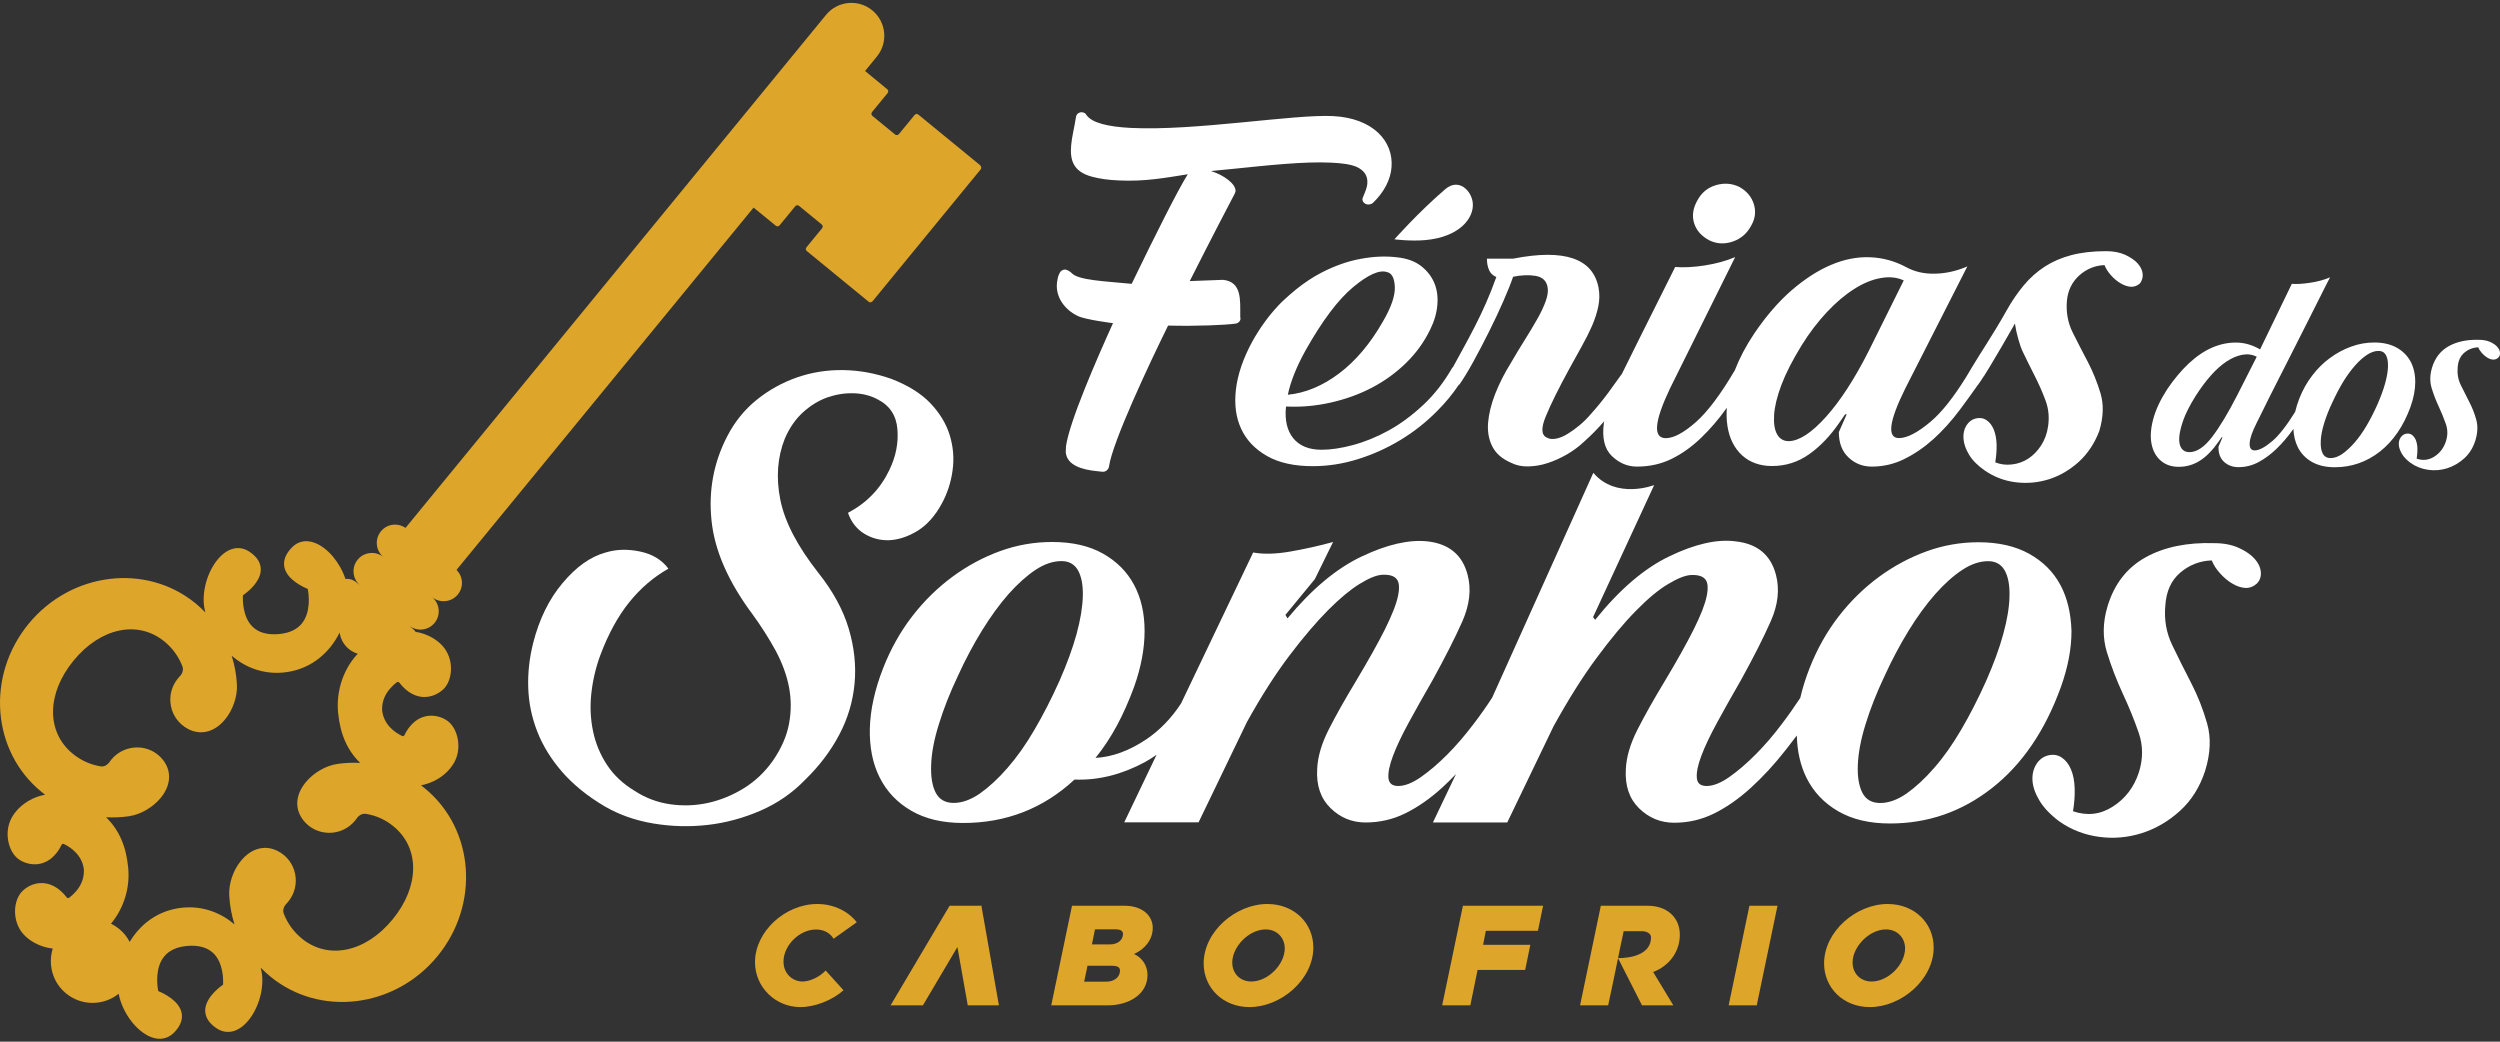 <?xml version="1.0" encoding="utf-8"?>
<!-- Generator: Adobe Illustrator 26.5.0, SVG Export Plug-In . SVG Version: 6.00 Build 0)  -->
<svg version="1.1" id="Layer_1" xmlns="http://www.w3.org/2000/svg" xmlns:xlink="http://www.w3.org/1999/xlink" x="0px" y="0px"
	 viewBox="0 0 300 125" style="enable-background:new 0 0 300 125;" xml:space="preserve">
<rect x="0" y="0" width="300" height="125" fill="#333333" stroke="none"/>
<style type="text/css">
	.st0{fill:#DDA62A;}
	.st1{fill:#FFFFFF;}
</style>
<g>
	<g>
		<path class="st0" d="M117.62,19.83l-7.42-6.08c-0.14-0.11-0.34-0.09-0.45,0.05l-1.88,2.29c-0.11,0.14-0.32,0.16-0.46,0.05
			l-2.72-2.23c-0.14-0.11-0.16-0.32-0.05-0.46l1.88-2.29c0.11-0.14,0.09-0.34-0.05-0.45l-2.66-2.19l1.41-1.73
			c1.38-1.68,1.14-4.17-0.55-5.55c-1.68-1.38-4.17-1.14-5.55,0.55L48.66,63.35c-0.94-0.65-2.22-0.49-2.95,0.41
			c-0.77,0.94-0.63,2.33,0.31,3.09c-0.94-0.77-2.33-0.63-3.1,0.31c-0.77,0.94-0.63,2.33,0.31,3.1l-0.48-0.39
			c-0.4-0.33-0.86-0.45-1.3-0.4c-0.63-1.92-2.09-3.72-3.66-4.32c-1.06-0.41-2.04-0.21-2.78,0.56c-0.09,0.09-0.17,0.18-0.24,0.27
			c-0.61,0.74-0.81,1.49-0.61,2.22c0.38,1.37,2.14,2.21,2.77,2.47c0.13,0.66,0.41,2.79-0.72,4.16c-0.58,0.71-1.48,1.13-2.67,1.25
			c-1.43,0.14-2.53-0.16-3.27-0.91c-1.15-1.17-1.15-3.12-1.12-3.73c0.29-0.2,0.88-0.65,1.36-1.24c0.61-0.75,0.87-1.48,0.76-2.17
			c-0.1-0.69-0.55-1.3-1.33-1.82c-1.23-0.83-2.67-0.47-3.83,0.94c-1.26,1.53-1.91,3.92-1.59,5.79c0.03,0.19,0.08,0.37,0.12,0.55
			c-0.37-0.37-0.75-0.74-1.16-1.08c-5.95-4.87-14.94-3.78-20.05,2.45C-1.68,81.09-1,90.12,4.95,95c0.15,0.12,0.3,0.24,0.46,0.36
			c-1.45,0.28-2.68,1.03-3.49,2.01c-0.19,0.23-0.36,0.48-0.51,0.74c-0.98,1.77-0.4,4.08,0.78,4.96c1,0.75,3.04,1.19,4.54-0.65
			c0.25-0.3,0.47-0.65,0.66-1.05c0.01-0.01,0.02-0.03,0.03-0.04c0.06-0.07,0.16-0.09,0.24-0.05c0.8,0.38,2.18,1.29,2.4,3.02
			c0.06,0.93-0.23,1.8-0.87,2.58c-0.26,0.31-0.56,0.6-0.9,0.85c-0.09,0.07-0.21,0.05-0.28-0.04c-1.06-1.37-2.16-1.69-2.9-1.72
			c-1.12-0.05-2.04,0.53-2.53,1.08c-0.02,0.03-0.05,0.05-0.07,0.08c-0.93,1.14-1.04,3.45,0.28,4.95c0.66,0.75,1.9,1.56,3.54,1.75
			c-0.59,1.9-0.03,4.05,1.6,5.38c1.86,1.53,4.5,1.49,6.31,0.04c0.42,2.21,2.08,4.5,3.89,5.2c1.05,0.41,2.04,0.2,2.78-0.56
			c0.09-0.09,0.17-0.19,0.24-0.27c0.61-0.74,0.81-1.49,0.61-2.22c-0.38-1.37-2.14-2.21-2.77-2.47c-0.13-0.66-0.41-2.79,0.72-4.16
			c0.58-0.71,1.48-1.13,2.67-1.25c1.43-0.14,2.53,0.17,3.27,0.91c1.15,1.17,1.15,3.12,1.12,3.73c-0.29,0.2-0.88,0.65-1.36,1.24
			c-0.61,0.75-0.87,1.48-0.76,2.17c0.1,0.68,0.55,1.3,1.33,1.82c1.24,0.83,2.67,0.47,3.83-0.94c1.26-1.53,1.91-3.91,1.59-5.79
			c-0.03-0.18-0.07-0.36-0.12-0.54c0.37,0.37,0.75,0.73,1.17,1.07c5.94,4.88,14.94,3.78,20.05-2.45c5.11-6.23,4.43-15.26-1.52-20.14
			c-0.15-0.13-0.3-0.24-0.46-0.36c1.44-0.28,2.68-1.03,3.48-2.01c0.19-0.23,0.36-0.48,0.51-0.74c0.98-1.78,0.4-4.08-0.78-4.96
			c-1-0.75-3.04-1.19-4.54,0.65c-0.25,0.3-0.47,0.65-0.66,1.05c-0.01,0.01-0.02,0.03-0.03,0.04c-0.05,0.07-0.16,0.09-0.24,0.05
			c-0.8-0.38-2.18-1.29-2.4-3.02c-0.06-0.93,0.23-1.8,0.87-2.58c0.26-0.31,0.56-0.6,0.9-0.85c0.09-0.06,0.21-0.05,0.28,0.04
			c1.06,1.37,2.16,1.7,2.9,1.73c1.12,0.04,2.04-0.53,2.54-1.08c0.02-0.02,0.04-0.05,0.06-0.08c0.93-1.13,1.05-3.45-0.28-4.94
			c-0.62-0.71-1.75-1.48-3.26-1.72c-0.09-0.14-0.2-0.26-0.34-0.38l-0.48-0.39c0.94,0.77,2.33,0.64,3.1-0.3
			c0.77-0.94,0.63-2.33-0.31-3.1c0.94,0.77,2.33,0.63,3.1-0.31c0.72-0.89,0.64-2.16-0.16-2.95l35.65-43.48l2.67,2.18
			c0.14,0.11,0.34,0.09,0.45-0.05l1.88-2.29c0.11-0.14,0.32-0.16,0.45-0.05l2.72,2.23c0.14,0.11,0.16,0.32,0.05,0.46l-1.88,2.29
			c-0.11,0.14-0.09,0.34,0.05,0.45l7.42,6.08c0.14,0.11,0.34,0.09,0.46-0.05l13-15.86C117.78,20.15,117.75,19.95,117.62,19.83z
			 M47.22,99.16c3.18,2.61,3.14,7.2-0.1,11.16c-3.24,3.96-7.74,4.9-10.92,2.29c-0.95-0.79-1.68-1.78-2.14-2.95
			c-0.14-0.36-0.06-0.77,0.21-1.1c0.02-0.03,0.05-0.06,0.08-0.09c0.08-0.08,0.16-0.17,0.23-0.26c0.77-0.94,1.08-2.17,0.83-3.36
			c-0.24-1.17-0.98-2.15-2.05-2.71c-1.53-0.8-3.19-0.37-4.44,1.15c-0.95,1.15-1.49,2.76-1.41,4.18c0.06,1.19,0.28,2.35,0.63,3.46
			c-1.64-1.4-3.78-2.24-6.22-2.01c-2.23,0.22-4.16,1.26-5.6,3.02c-0.28,0.34-0.53,0.71-0.76,1.09c-0.3-0.58-0.72-1.12-1.26-1.56
			c-0.31-0.25-0.64-0.46-0.98-0.63c0.02-0.02,0.04-0.04,0.05-0.06c1.51-1.85,2.25-4.28,2.01-6.67c-0.25-2.57-1.08-4.49-2.65-6.04
			c0.9,0.05,1.81,0.01,2.73-0.12c1.4-0.2,2.87-1.05,3.82-2.2c1.25-1.52,1.34-3.23,0.26-4.58c-0.75-0.94-1.87-1.48-3.06-1.48
			c-1.22,0-2.36,0.53-3.13,1.47c-0.08,0.09-0.15,0.19-0.21,0.28c-0.02,0.04-0.05,0.07-0.07,0.1c-0.28,0.33-0.66,0.49-1.04,0.42
			c-1.24-0.22-2.35-0.73-3.31-1.52c-3.18-2.61-3.14-7.2,0.1-11.16s7.74-4.9,10.92-2.29c0.96,0.79,1.68,1.78,2.14,2.95
			c0.14,0.36,0.06,0.77-0.21,1.11c-0.03,0.03-0.05,0.06-0.09,0.09c-0.08,0.09-0.16,0.18-0.23,0.27c-0.77,0.94-1.08,2.16-0.83,3.36
			c0.24,1.17,0.99,2.15,2.05,2.71c1.54,0.8,3.19,0.37,4.44-1.15c0.95-1.16,1.49-2.76,1.42-4.18c-0.06-1.2-0.28-2.35-0.63-3.46
			c1.64,1.4,3.77,2.25,6.22,2.01c2.23-0.22,4.16-1.26,5.6-3.02c0.44-0.54,0.82-1.14,1.13-1.77l0.05,0.23
			c0.23,1.12,1.07,1.99,2.13,2.31c-0.12,0.13-0.23,0.26-0.35,0.39c-1.51,1.84-2.24,4.28-2.01,6.67c0.25,2.57,1.08,4.5,2.65,6.04
			c-0.9-0.05-1.81-0.01-2.72,0.12c-1.41,0.21-2.87,1.05-3.82,2.21c-0.67,0.82-1.01,1.69-1.01,2.53c0,0.72,0.25,1.42,0.75,2.05
			c0.75,0.94,1.87,1.47,3.06,1.48c1.22,0.01,2.36-0.53,3.13-1.47c0.08-0.09,0.15-0.19,0.21-0.28c0.02-0.04,0.05-0.07,0.08-0.1
			c0.27-0.33,0.66-0.49,1.04-0.42C45.15,97.86,46.26,98.37,47.22,99.16z"/>
		<g>
			<path class="st0" d="M97.93,111.54c0.99,0,1.72,0.47,2.1,1.11l2.78-1.98c-0.96-1.25-2.68-2.19-4.73-2.19
				c-3.88,0-7.48,3.32-7.48,6.98c0,3.04,2.49,5.39,5.44,5.39c1.76,0,3.86-0.83,5.18-2.02l-2.14-2.37c-0.73,0.78-1.9,1.32-2.78,1.32
				c-1.15,0-2.28-0.89-2.28-2.4C94.03,113.44,95.93,111.54,97.93,111.54z"/>
			<polygon class="st0" points="117.81,108.69 113.95,108.69 106.87,120.64 110.75,120.64 114.89,113.64 116.13,120.64 
				119.87,120.64 117.78,108.76 			"/>
			<path class="st0" d="M136.08,114.48c1.34-0.59,2.25-1.76,2.25-3.13c0-1.54-1.34-2.66-3.36-2.66h-6.33l-2.49,11.95h6.8
				c2.5,0,4.75-1.32,4.75-3.64C137.7,115.87,137.07,114.93,136.08,114.48z M132.76,117.8h-2.66l0.4-1.91h2.87
				c0.73,0,1.03,0.17,1.03,0.59C134.39,117.26,133.71,117.8,132.76,117.8z M133.19,113.33h-2.16l0.37-1.81h2.38
				c0.68,0,0.96,0.16,0.98,0.54C134.76,112.81,134.12,113.33,133.19,113.33z"/>
			<path class="st0" d="M152.08,108.48c-3.78,0-7.64,3.29-7.64,7.13c0,2.92,2.3,5.24,5.5,5.24c3.79,0,7.66-3.31,7.66-7.15
				C157.6,110.77,155.3,108.48,152.08,108.48z M150.15,117.78c-1.34,0-2.28-0.97-2.28-2.28c0-1.88,1.98-3.97,4.02-3.97
				c1.32,0,2.28,0.98,2.28,2.28C154.17,115.7,152.19,117.78,150.15,117.78z"/>
			<polygon class="st0" points="173.06,120.64 176.44,120.64 177.31,116.39 183.02,116.39 183.64,113.38 177.97,113.38 178.3,111.7 
				184.55,111.7 185.17,108.69 175.55,108.69 			"/>
			<polygon class="st0" points="207.44,120.64 210.81,120.64 213.3,108.69 209.93,108.69 			"/>
			<path class="st0" d="M226.52,108.48c-3.78,0-7.63,3.29-7.63,7.13c0,2.92,2.29,5.24,5.49,5.24c3.79,0,7.66-3.31,7.66-7.15
				C232.04,110.77,229.74,108.48,226.52,108.48z M224.59,117.78c-1.34,0-2.28-0.97-2.28-2.28c0-1.88,1.98-3.97,4.02-3.97
				c1.32,0,2.28,0.98,2.28,2.28C228.61,115.7,226.63,117.78,224.59,117.78z"/>
			<path class="st0" d="M201.58,112.17c0-2.07-1.53-3.48-3.86-3.48h-5.62l-2.49,11.95h3.37l0.7-3.3l0.69-3.37h0l0.47-2.23h2.17
				c0.71,0,1.11,0.37,1.11,0.7c0.05,2.69-3.96,2.53-3.96,2.53l2.88,5.67h3.76l-2.42-4C200.27,115.92,201.58,114.25,201.58,112.17z"
				/>
		</g>
	</g>
	<g>
		<g>
			<path class="st1" d="M113.01,60.44c0.67-1.23,1.11-2.57,1.3-4c0.2-1.43,0.08-2.83-0.34-4.21c-0.42-1.37-1.19-2.65-2.31-3.83
				c-1.12-1.18-2.69-2.16-4.71-2.94c-1.91-0.67-3.83-1.02-5.76-1.05c-1.94-0.03-3.79,0.27-5.55,0.88c-1.77,0.62-3.38,1.51-4.84,2.69
				c-1.46,1.18-2.64,2.64-3.53,4.37c-1.63,3.14-2.26,6.51-1.89,10.09c0.36,3.59,2,7.35,4.92,11.27c1.06,1.46,1.99,2.92,2.78,4.37
				c0.78,1.46,1.32,2.92,1.6,4.37c0.28,1.46,0.28,2.93,0,4.42c-0.28,1.49-0.93,2.96-1.94,4.42c-0.95,1.35-2.1,2.44-3.45,3.28
				c-1.35,0.84-2.78,1.43-4.29,1.77c-1.51,0.34-3.04,0.39-4.58,0.17c-1.54-0.22-2.96-0.76-4.25-1.6c-1.4-0.84-2.51-1.88-3.32-3.11
				c-0.81-1.23-1.38-2.58-1.68-4.04c-0.31-1.46-0.38-2.97-0.21-4.54c0.17-1.57,0.53-3.11,1.09-4.63c0.95-2.52,2.1-4.63,3.45-6.31
				c1.35-1.68,2.92-3.03,4.71-4.04c-0.79-1.06-1.92-1.75-3.41-2.06c-1.49-0.31-2.87-0.27-4.16,0.13c-1.8,0.5-3.51,1.72-5.13,3.66
				c-1.63,1.93-2.8,4.33-3.53,7.19c-0.45,1.8-0.65,3.59-0.59,5.38c0.06,1.8,0.42,3.55,1.09,5.26c0.67,1.71,1.67,3.32,2.99,4.84
				c1.32,1.51,3.01,2.89,5.09,4.12c1.74,1.01,3.69,1.7,5.85,2.06c2.16,0.36,4.33,0.42,6.52,0.17c2.19-0.25,4.3-0.83,6.35-1.72
				c2.05-0.9,3.83-2.13,5.34-3.7c1.68-1.63,3.04-3.42,4.08-5.38c1.04-1.96,1.65-4.02,1.85-6.18c0.2-2.16-0.04-4.36-0.71-6.6
				c-0.67-2.24-1.88-4.46-3.62-6.65c-2.52-3.2-4.05-6.13-4.58-8.79c-0.53-2.66-0.35-5.12,0.55-7.36c0.56-1.29,1.29-2.34,2.19-3.15
				c0.9-0.81,1.86-1.4,2.9-1.77c1.04-0.36,2.09-0.53,3.15-0.5c1.06,0.03,2.02,0.27,2.86,0.72c1.46,0.73,2.26,1.92,2.4,3.58
				c0.14,1.65-0.18,3.3-0.97,4.92c-1.07,2.24-2.72,3.95-4.96,5.13c0.39,1.12,1.05,1.96,1.98,2.52c0.93,0.56,1.93,0.81,3.03,0.76
				c1.09-0.06,2.21-0.43,3.37-1.14C111.25,62.98,112.22,61.9,113.01,60.44z"/>
			<path class="st1" d="M247.25,70.2c-0.84-1.57-2.09-2.82-3.74-3.74c-1.65-0.92-3.69-1.39-6.1-1.39c-2.13,0-4.21,0.36-6.22,1.09
				c-2.02,0.73-3.93,1.76-5.72,3.07c-1.79,1.32-3.41,2.9-4.84,4.75c-1.43,1.85-2.59,3.93-3.49,6.22c-0.48,1.22-0.84,2.4-1.11,3.55
				c-0.68,1.03-1.41,2.08-2.21,3.13c-1.03,1.37-2.1,2.61-3.19,3.7c-1.09,1.09-2.15,1.99-3.15,2.69c-1.01,0.7-1.91,1.05-2.69,1.05
				c-0.73,0-1.12-0.32-1.17-0.97c-0.06-0.65,0.12-1.53,0.54-2.65c0.42-1.12,1.05-2.45,1.89-3.99c0.84-1.54,1.79-3.24,2.86-5.09
				c1.52-2.75,2.71-5.1,3.58-7.07c0.87-1.96,1.08-3.81,0.63-5.55c-0.62-2.41-2.24-3.76-4.88-4.04c-2.19-0.28-4.81,0.31-7.86,1.77
				c-3.05,1.45-6.04,4.01-8.96,7.65l-0.25-0.33l7.33-15.84c0,0-4.55,1.78-7.3-1.47l-12.14,26.98c-0.68,1.05-1.42,2.1-2.23,3.16
				c-1.04,1.37-2.1,2.61-3.19,3.7c-1.09,1.09-2.15,1.99-3.16,2.69c-1.01,0.7-1.91,1.05-2.69,1.05c-0.73,0-1.12-0.32-1.18-0.97
				c-0.05-0.65,0.13-1.53,0.55-2.65c0.42-1.12,1.05-2.45,1.89-3.99c0.84-1.54,1.79-3.24,2.86-5.09c1.51-2.75,2.71-5.1,3.58-7.07
				c0.86-1.96,1.08-3.81,0.63-5.55c-0.62-2.41-2.24-3.76-4.88-4.04c-2.19-0.22-4.8,0.38-7.82,1.81c-3.03,1.43-6,3.91-8.92,7.44
				l-0.25-0.42l3.53-4.29l2.19-4.46c-1.63,0.45-3.32,0.83-5.09,1.14c-1.77,0.31-3.27,0.35-4.5,0.12l-8.65,18.11
				c-1.17,1.79-2.57,3.23-4.17,4.31c-2.05,1.37-4.08,2.12-6.1,2.23c0.96-1.18,1.81-2.48,2.57-3.88c0.75-1.4,1.44-2.95,2.06-4.64
				c0.84-2.36,1.26-4.6,1.26-6.71c0-2.11-0.42-3.96-1.26-5.53c-0.84-1.58-2.09-2.83-3.74-3.76c-1.65-0.93-3.69-1.39-6.1-1.39
				c-2.14,0-4.21,0.36-6.23,1.09c-2.01,0.73-3.93,1.76-5.71,3.07c-1.79,1.32-3.41,2.9-4.84,4.75c-1.43,1.85-2.59,3.93-3.49,6.22
				c-1.01,2.58-1.54,4.99-1.6,7.24c-0.05,2.24,0.33,4.21,1.18,5.89c0.84,1.68,2.1,3.01,3.79,3.99c1.68,0.98,3.76,1.47,6.22,1.47
				c5.16,0,9.62-1.73,13.37-5.21c2.86,0.11,5.68-0.6,8.46-2.1c0.47-0.26,0.94-0.56,1.39-0.88l-3.88,8.11h8.92l5.8-12.03
				c1.74-3.14,3.46-5.82,5.14-8.03c1.68-2.22,3.23-4.02,4.63-5.43c1.4-1.4,2.65-2.44,3.74-3.11c1.1-0.68,1.98-1.04,2.66-1.1
				c0.84-0.05,1.43,0.1,1.76,0.47c0.34,0.36,0.41,1.04,0.21,2.02c-0.19,0.98-0.72,2.31-1.55,4c-0.84,1.68-2.02,3.78-3.53,6.31
				c-1.29,2.13-2.37,4.05-3.24,5.76c-0.87,1.71-1.33,3.3-1.39,4.76c-0.11,1.96,0.42,3.52,1.6,4.67c1.17,1.15,2.57,1.73,4.21,1.73
				c1.68,0,3.27-0.36,4.75-1.09c1.49-0.73,2.96-1.75,4.42-3.07c0.56-0.51,1.12-1.07,1.68-1.65l-2.77,5.81h8.92l5.55-11.53
				c1.79-3.25,3.53-6.01,5.22-8.28c1.68-2.27,3.23-4.13,4.67-5.59c1.43-1.46,2.71-2.53,3.83-3.19c1.12-0.68,2.02-1.04,2.69-1.1
				c0.84-0.05,1.43,0.1,1.77,0.47c0.34,0.36,0.41,1.04,0.21,2.02c-0.19,0.98-0.71,2.31-1.55,4c-0.84,1.68-2.01,3.78-3.53,6.31
				c-1.29,2.13-2.37,4.05-3.24,5.76c-0.87,1.71-1.33,3.3-1.39,4.76c-0.11,1.96,0.42,3.52,1.59,4.67c1.18,1.15,2.58,1.73,4.21,1.73
				c1.68,0,3.26-0.36,4.75-1.09c1.49-0.73,2.96-1.75,4.42-3.07c1.45-1.32,2.89-2.87,4.29-4.67c0.42-0.53,0.84-1.08,1.26-1.64
				c0.05,1.92,0.43,3.61,1.17,5.1c0.84,1.68,2.1,3.01,3.79,3.99c1.68,0.98,3.76,1.47,6.22,1.47c4.54,0,8.62-1.41,12.24-4.25
				c3.61-2.83,6.38-6.88,8.28-12.16c0.84-2.35,1.26-4.58,1.26-6.69C248.51,73.61,248.09,71.77,247.25,70.2z M129.94,71.5
				c-0.03,1.32-0.28,2.84-0.75,4.58c-0.48,1.74-1.17,3.61-2.06,5.64c-0.96,2.13-1.95,4.07-2.99,5.84c-1.03,1.77-2.11,3.3-3.23,4.58
				c-1.12,1.29-2.23,2.31-3.32,3.08c-1.09,0.75-2.15,1.13-3.15,1.13c-1.01,0-1.72-0.41-2.15-1.22c-0.42-0.81-0.61-1.94-0.55-3.37
				c0.05-1.43,0.36-3.05,0.93-4.87c0.56-1.82,1.31-3.74,2.27-5.76c0.89-1.96,1.87-3.79,2.9-5.47c1.04-1.68,2.1-3.14,3.19-4.38
				c1.1-1.23,2.18-2.2,3.24-2.9c1.06-0.7,2.1-1.05,3.11-1.05c0.89,0,1.55,0.37,1.97,1.09C129.77,69.16,129.97,70.19,129.94,71.5z
				 M240.39,76.09c-0.47,1.74-1.17,3.61-2.06,5.64c-0.96,2.13-1.95,4.07-2.99,5.84c-1.04,1.77-2.11,3.3-3.24,4.58
				c-1.12,1.29-2.23,2.31-3.32,3.08c-1.09,0.75-2.15,1.13-3.15,1.13c-1.01,0-1.72-0.41-2.14-1.22c-0.42-0.81-0.61-1.94-0.55-3.37
				c0.06-1.43,0.36-3.05,0.93-4.87c0.56-1.82,1.31-3.74,2.27-5.76c0.89-1.96,1.87-3.79,2.9-5.47c1.03-1.68,2.1-3.14,3.19-4.38
				c1.09-1.23,2.17-2.2,3.24-2.9c1.06-0.7,2.1-1.05,3.11-1.05c0.89,0,1.55,0.37,1.97,1.09c0.42,0.73,0.62,1.76,0.59,3.07
				C241.12,72.82,240.87,74.35,240.39,76.09z"/>
			<path class="st1" d="M270.55,67.05c-0.45-0.5-1.09-0.94-1.91-1.31c-0.82-0.37-1.79-0.56-2.91-0.56
				c-3.29-0.11-6.05,0.47-8.28,1.71c-2.23,1.25-3.74,3.2-4.54,5.85c-0.59,1.96-0.61,3.81-0.08,5.53c0.53,1.73,1.17,3.38,1.91,4.98
				c0.74,1.59,1.38,3.16,1.91,4.7c0.53,1.54,0.53,3.13,0,4.78c-0.58,1.75-1.62,3.11-3.11,4.06c-1.49,0.96-3.08,1.14-4.78,0.56
				c0.16-0.96,0.23-1.87,0.2-2.75c-0.03-0.88-0.17-1.63-0.44-2.27c-0.27-0.64-0.64-1.11-1.12-1.43c-0.48-0.32-1.04-0.4-1.67-0.24
				c-0.58,0.16-1.05,0.52-1.39,1.08c-0.34,0.56-0.49,1.21-0.44,1.95c0.05,0.74,0.33,1.54,0.84,2.39c0.51,0.85,1.29,1.67,2.35,2.47
				c1.43,1.01,3.03,1.63,4.78,1.87c1.75,0.24,3.46,0.09,5.14-0.44c1.67-0.53,3.2-1.42,4.58-2.67c1.38-1.25,2.39-2.85,3.03-4.82
				c0.64-2.07,0.72-3.95,0.24-5.65c-0.48-1.7-1.12-3.32-1.91-4.86c-0.8-1.54-1.55-3.05-2.27-4.54c-0.72-1.49-1-3.08-0.84-4.78
				c0.11-1.7,0.7-3.01,1.79-3.94c1.09-0.93,2.35-1.42,3.78-1.47c0.21,0.53,0.54,1.05,1,1.55c0.45,0.51,0.94,0.92,1.47,1.23
				c0.53,0.32,1.05,0.49,1.55,0.52c0.5,0.03,0.97-0.15,1.39-0.52c0.37-0.37,0.53-0.84,0.48-1.39
				C271.25,68.08,271,67.55,270.55,67.05z"/>
		</g>
		<g>
			<g>
				<path class="st1" d="M299.66,41.61c-0.2-0.22-0.48-0.42-0.85-0.58c-0.36-0.16-0.79-0.25-1.29-0.25
					c-1.46-0.05-2.68,0.21-3.67,0.76c-0.99,0.55-1.66,1.42-2.01,2.59c-0.26,0.87-0.27,1.69-0.04,2.45c0.23,0.76,0.52,1.5,0.85,2.21
					c0.33,0.71,0.61,1.4,0.85,2.08c0.24,0.68,0.24,1.39,0,2.12c-0.26,0.78-0.72,1.38-1.38,1.8c-0.66,0.42-1.36,0.51-2.12,0.25
					c0.07-0.42,0.1-0.83,0.09-1.22c-0.01-0.39-0.08-0.72-0.19-1.01c-0.12-0.28-0.28-0.49-0.49-0.64c-0.21-0.14-0.46-0.18-0.74-0.11
					c-0.26,0.07-0.46,0.23-0.62,0.48c-0.15,0.25-0.22,0.54-0.19,0.86c0.02,0.33,0.15,0.68,0.37,1.06c0.22,0.38,0.57,0.74,1.04,1.09
					c0.64,0.45,1.34,0.72,2.12,0.83c0.78,0.11,1.54,0.04,2.28-0.19c0.74-0.24,1.42-0.63,2.03-1.18c0.61-0.55,1.06-1.26,1.34-2.14
					c0.28-0.92,0.32-1.75,0.11-2.51c-0.21-0.75-0.49-1.47-0.85-2.15c-0.35-0.68-0.69-1.35-1.01-2.01c-0.32-0.66-0.44-1.36-0.37-2.12
					c0.05-0.75,0.31-1.34,0.79-1.75c0.48-0.41,1.04-0.63,1.68-0.65c0.09,0.24,0.24,0.46,0.44,0.69c0.2,0.22,0.42,0.41,0.65,0.55
					c0.24,0.14,0.46,0.22,0.69,0.23c0.22,0.01,0.43-0.06,0.62-0.23c0.16-0.16,0.24-0.37,0.21-0.62
					C299.97,42.06,299.86,41.83,299.66,41.61z"/>
				<path class="st1" d="M289.27,43.38c-0.38-0.69-0.93-1.25-1.66-1.66c-0.74-0.41-1.63-0.62-2.7-0.62c-0.95,0-1.86,0.16-2.76,0.49
					c-0.89,0.32-1.74,0.77-2.54,1.36c-0.8,0.58-1.51,1.28-2.14,2.11c-0.63,0.82-1.15,1.74-1.55,2.76c-0.21,0.55-0.38,1.08-0.5,1.6
					c-1,1.62-1.91,2.79-2.72,3.49c-0.88,0.75-1.6,1.14-2.14,1.14c-0.42,0-0.63-0.29-0.6-0.86c0.02-0.57,0.31-1.39,0.85-2.46
					c0.1-0.18,0.35-0.68,0.76-1.53c0.41-0.85,0.92-1.85,1.51-3.02c0.6-1.17,1.24-2.43,1.92-3.78c0.68-1.36,1.34-2.65,1.96-3.88
					c0.62-1.23,1.16-2.32,1.64-3.26c0.47-0.95,0.81-1.6,1.01-1.98c-0.7,0.3-1.49,0.52-2.39,0.65c-0.89,0.14-1.63,0.18-2.2,0.13
					l-3.81,7.87c-0.89-0.52-1.82-0.8-2.79-0.82c-0.97-0.02-1.94,0.17-2.91,0.58c-0.97,0.41-1.91,1.05-2.83,1.9
					c-0.92,0.86-1.79,1.9-2.61,3.11c-0.82,1.27-1.38,2.46-1.68,3.58c-0.3,1.12-0.37,2.11-0.21,2.96c0.16,0.85,0.53,1.53,1.1,2.03
					c0.57,0.5,1.29,0.75,2.16,0.75c0.92,0,1.77-0.24,2.54-0.73c0.77-0.48,1.53-1.26,2.28-2.33l0.33-0.48h0.11l-0.48,1.12
					c-0.02,0.8,0.2,1.4,0.67,1.83c0.47,0.42,1.05,0.63,1.72,0.63c0.87,0,1.69-0.21,2.46-0.63c0.77-0.42,1.48-0.96,2.14-1.6
					c0.66-0.64,1.27-1.36,1.83-2.12c0.06-0.08,0.11-0.16,0.17-0.24c0.03,0.82,0.21,1.54,0.52,2.18c0.37,0.74,0.93,1.34,1.68,1.77
					c0.75,0.43,1.67,0.65,2.76,0.65c2.01,0,3.82-0.63,5.42-1.88c1.6-1.26,2.83-3.05,3.68-5.39c0.37-1.05,0.56-2.03,0.56-2.96
					S289.64,44.07,289.27,43.38z M268.46,47.44c-1.09,2.13-2.1,3.81-3.02,5.01c-0.92,1.2-1.83,1.81-2.72,1.81
					c-0.42,0-0.74-0.16-0.95-0.47c-0.21-0.31-0.3-0.75-0.26-1.32c0.04-0.57,0.21-1.27,0.5-2.09c0.3-0.82,0.77-1.75,1.42-2.79
					c0.6-0.95,1.21-1.78,1.85-2.5c0.63-0.72,1.27-1.29,1.92-1.72c0.64-0.42,1.28-0.69,1.9-0.8c0.62-0.11,1.19-0.03,1.71,0.24
					L268.46,47.44z M286.22,45.99c-0.21,0.77-0.52,1.6-0.91,2.5c-0.42,0.95-0.86,1.81-1.32,2.59c-0.46,0.78-0.94,1.46-1.44,2.03
					c-0.5,0.57-0.99,1.02-1.47,1.36c-0.49,0.33-0.95,0.5-1.4,0.5c-0.45,0-0.76-0.18-0.95-0.54c-0.19-0.36-0.27-0.86-0.24-1.49
					c0.02-0.63,0.16-1.35,0.41-2.16c0.25-0.81,0.58-1.66,1.01-2.55c0.4-0.87,0.83-1.68,1.28-2.43c0.46-0.74,0.93-1.39,1.42-1.94
					c0.48-0.55,0.96-0.97,1.43-1.28c0.47-0.31,0.94-0.47,1.38-0.47c0.4,0,0.69,0.16,0.88,0.48c0.19,0.32,0.27,0.78,0.26,1.36
					C286.55,44.54,286.43,45.22,286.22,45.99z"/>
			</g>
			<g>
				<path class="st1" d="M205.14,28.85c0.89,0.43,1.83,0.47,2.81,0.13c0.98-0.34,1.72-0.99,2.22-1.95c0.46-0.82,0.56-1.67,0.29-2.54
					c-0.27-0.87-0.85-1.56-1.74-2.06c-0.89-0.43-1.83-0.5-2.81-0.21c-0.98,0.29-1.72,0.89-2.22,1.82c-0.53,0.93-0.67,1.84-0.4,2.73
					C203.57,27.66,204.18,28.35,205.14,28.85z"/>
				<path class="st1" d="M257.12,32.87c-0.04-0.44-0.24-0.85-0.59-1.25c-0.36-0.4-0.86-0.74-1.5-1.04
					c-0.65-0.29-1.41-0.44-2.29-0.44c-1.59,0-2.97,0.16-4.16,0.47c-1.19,0.31-2.25,0.77-3.19,1.37c-0.94,0.61-1.79,1.36-2.54,2.26
					c-0.75,0.9-1.44,1.91-2.07,3.04c-0.75,1.34-1.56,2.67-2.41,4.01c-0.59,0.92-1.16,1.84-1.72,2.76h0
					c-0.17,0.29-0.33,0.56-0.5,0.84c-0.07,0.12-0.14,0.23-0.21,0.35c-1.53,2.47-2.96,4.27-4.3,5.39c-1.54,1.29-2.8,1.94-3.76,1.94
					c-1.46,0-1.21-1.99,0.75-5.95l7.45-14.65c-1.26,0.54-2.54,0.84-3.85,0.87c-1.31,0.04-2.5-0.23-3.54-0.81
					c-1.34-0.71-2.76-1.1-4.29-1.16c-1.52-0.06-3.08,0.24-4.66,0.91c-1.59,0.67-3.16,1.69-4.73,3.04c-1.57,1.36-3.06,3.08-4.48,5.17
					c-1.03,1.53-1.8,3.01-2.35,4.44c-1.7,2.89-3.26,4.97-4.66,6.21c-1.47,1.29-2.67,1.94-3.63,1.94c-1.55,0-1.38-1.99,0.5-5.95
					l7.83-15.78c-1.08,0.46-2.3,0.79-3.63,1c-1.34,0.21-2.53,0.27-3.57,0.19l-4.32,8.64c-0.72,1.47-1.4,2.85-2.06,4.16
					c-0.61,0.85-1.15,1.6-1.63,2.26c-0.63,0.85-1.31,1.7-2.07,2.54c-0.42,0.5-0.88,0.96-1.38,1.38c-0.5,0.42-0.99,0.77-1.47,1.06
					c-0.48,0.29-0.94,0.48-1.37,0.56c-0.44,0.08-0.81,0.04-1.1-0.13c-0.67-0.29-0.71-1.15-0.12-2.56c0.58-1.42,1.52-3.32,2.82-5.7
					c0.5-0.92,0.99-1.8,1.47-2.66c0.48-0.85,0.9-1.69,1.26-2.5c0.35-0.82,0.6-1.6,0.75-2.35c0.15-0.75,0.16-1.48,0.03-2.19
					c-0.67-3.55-4.09-4.72-10.27-3.51h-3.13c0,0.5,0.08,0.95,0.25,1.35c0.17,0.4,0.46,0.68,0.88,0.85
					c-0.42,1.17-0.84,2.22-1.26,3.17c-0.42,0.94-0.85,1.86-1.31,2.75c-0.46,0.9-0.96,1.84-1.5,2.82c-0.36,0.64-0.74,1.36-1.16,2.12
					l-0.03-0.02c-1,1.75-2.17,3.26-3.51,4.51c-1.34,1.25-2.72,2.28-4.16,3.07c-1.44,0.79-2.87,1.37-4.29,1.75
					c-1.42,0.38-2.67,0.56-3.76,0.56c-1.5,0-2.63-0.46-3.38-1.37c-0.75-0.92-1.05-2.2-0.88-3.82c1.8,0.09,3.58-0.07,5.36-0.47
					c1.77-0.4,3.42-0.99,4.95-1.79c1.52-0.79,2.89-1.79,4.1-2.97s2.17-2.52,2.88-3.98c0.5-1,0.79-2,0.87-2.97
					c0.09-0.98-0.04-1.87-0.37-2.66c-0.34-0.79-0.87-1.47-1.6-2.03c-0.73-0.56-1.68-0.91-2.85-1.03c-1.38-0.17-2.85-0.11-4.42,0.19
					c-1.57,0.29-3.13,0.85-4.69,1.66c-1.03,0.53-2.02,1.2-2.99,1.97c0,0-1.52,1.24-2.22,2.03c-1.15,1.23-2.18,2.66-3.09,4.3
					c-1.08,2-1.73,3.91-1.94,5.7c-0.21,1.8,0,3.38,0.63,4.73c0.63,1.36,1.66,2.44,3.1,3.26c1.44,0.82,3.27,1.22,5.48,1.22
					c1.84,0,3.65-0.28,5.45-0.85c1.8-0.56,3.49-1.33,5.08-2.29c1.59-0.96,3.05-2.11,4.38-3.45c1-1,1.89-2.07,2.65-3.21l0.04,0.02
					c0.5-0.71,1.06-1.64,1.69-2.78c0.63-1.15,1.26-2.35,1.88-3.6c0.63-1.25,1.2-2.47,1.72-3.66c0.52-1.19,0.91-2.16,1.16-2.91
					c1-0.21,1.91-0.24,2.73-0.1c0.82,0.15,1.28,0.6,1.41,1.35c0.09,0.46,0.01,1.01-0.22,1.66c-0.23,0.65-0.56,1.36-1,2.13
					c-0.43,0.77-0.94,1.61-1.5,2.51c-0.57,0.9-1.14,1.85-1.72,2.85c-0.75,1.21-1.37,2.43-1.85,3.66c-0.48,1.23-0.76,2.38-0.85,3.44
					c-0.09,1.06,0.08,2.02,0.5,2.85c0.42,0.84,1.15,1.48,2.19,1.94c0.63,0.33,1.34,0.49,2.13,0.47c0.79-0.02,1.58-0.15,2.35-0.41
					c0.77-0.25,1.53-0.6,2.29-1.03c0.75-0.44,1.42-0.93,2-1.48c0.91-0.8,1.72-1.64,2.47-2.5c-0.01,0.06-0.02,0.12-0.03,0.18
					c-0.25,1.8,0.06,3.12,0.94,3.98c0.88,0.85,1.88,1.28,3.01,1.28c1.55,0,2.95-0.32,4.2-0.94s2.42-1.46,3.51-2.51
					c1.08-1.04,2.1-2.22,3.04-3.54c0.01-0.02,0.03-0.04,0.05-0.07c-0.06,0.79-0.03,1.54,0.08,2.23c0.23,1.46,0.82,2.62,1.75,3.48
					c0.94,0.85,2.14,1.28,3.6,1.28c1.63,0,3.11-0.47,4.44-1.41c1.34-0.94,2.54-2.21,3.63-3.79l0.69-1h0.19l-0.94,2.13
					c0,1.29,0.38,2.31,1.16,3.04c0.77,0.73,1.7,1.1,2.79,1.1c1.38,0,2.68-0.3,3.91-0.91c1.23-0.61,2.4-1.41,3.51-2.41
					c1.1-1,2.16-2.17,3.16-3.51c0.73-0.97,1.45-1.98,2.18-3.01l0.01,0c0.21-0.29,0.42-0.6,0.64-0.95c0.06-0.08,0.11-0.16,0.17-0.24
					l-0.01,0c0.18-0.28,0.36-0.56,0.54-0.87c0.48-0.8,0.97-1.62,1.47-2.48c0.5-0.85,0.98-1.69,1.44-2.5
					c0.06-0.1,0.11-0.19,0.16-0.29c0.15,1.1,0.59,2.66,0.94,3.38c0.44,0.92,0.91,1.87,1.41,2.85c0.5,0.98,0.94,1.97,1.31,2.97
					c0.38,1,0.48,2.05,0.32,3.13c-0.12,0.87-0.41,1.65-0.85,2.32c-0.44,0.67-0.95,1.19-1.54,1.57c-0.58,0.38-1.23,0.61-1.94,0.69
					c-0.71,0.09-1.38,0-2.01-0.25c0.12-0.75,0.18-1.47,0.16-2.16c-0.02-0.69-0.14-1.28-0.34-1.78c-0.21-0.5-0.5-0.88-0.88-1.13
					c-0.38-0.25-0.81-0.31-1.31-0.19c-0.46,0.12-0.83,0.41-1.1,0.85c-0.27,0.44-0.39,0.96-0.34,1.57c0.04,0.61,0.26,1.24,0.66,1.91
					c0.4,0.67,1.01,1.29,1.85,1.88c1.13,0.79,2.38,1.27,3.76,1.44c1.38,0.17,2.71,0.04,4.01-0.37c1.29-0.42,2.47-1.11,3.54-2.07
					c1.06-0.96,1.89-2.19,2.47-3.7c0.5-1.67,0.55-3.17,0.16-4.51c-0.4-1.33-0.91-2.6-1.53-3.79c-0.63-1.19-1.23-2.37-1.82-3.54
					c-0.58-1.17-0.81-2.44-0.69-3.82c0.12-1.25,0.63-2.26,1.5-3.04c0.88-0.77,1.88-1.18,3.01-1.22c0.17,0.42,0.42,0.83,0.78,1.22
					c0.35,0.4,0.74,0.72,1.16,0.97c0.42,0.25,0.83,0.38,1.22,0.41c0.4,0.02,0.76-0.11,1.1-0.41
					C257.04,33.67,257.16,33.31,257.12,32.87z M156.67,42.04c2-3.55,3.9-6.08,5.7-7.58c1.8-1.5,3.16-2.11,4.07-1.81
					c0.58,0.12,0.9,0.72,0.94,1.79c0.04,1.06-0.44,2.45-1.44,4.16c-1.5,2.63-3.25,4.7-5.23,6.2c-1.99,1.5-4.04,2.36-6.17,2.57
					C154.87,45.78,155.58,44.01,156.67,42.04z M224.25,42.11c-1.71,3.38-3.43,6.02-5.14,7.92c-1.71,1.9-3.19,2.87-4.44,2.91
					c-0.63,0-1.1-0.27-1.41-0.81c-0.31-0.54-0.43-1.32-0.37-2.32c0.06-1,0.35-2.2,0.87-3.6c0.53-1.4,1.33-2.97,2.41-4.73
					c0.96-1.55,1.99-2.89,3.07-4.04c1.08-1.15,2.17-2.07,3.26-2.76c1.09-0.69,2.14-1.13,3.17-1.31c1.02-0.19,1.95-0.1,2.78,0.28
					L224.25,42.11z"/>
				<path class="st1" d="M171.05,28.81c4.12-0.37,5.88-2.67,5.68-4.49c-0.15-1.41-1.67-3.02-3.31-1.61
					c-3.24,2.78-6.09,6.01-6.09,6.01S169.27,28.97,171.05,28.81z"/>
				<path class="st1" d="M148.86,38.27l-0.03-0.29c-0.01-1.95,0.22-4.16-2.06-4.4l-4,0.15c2.52-4.99,4.69-9.16,5.38-10.46l0.11-0.28
					c0.12-0.9-1.46-2.02-2.94-2.46l0.63-0.07c0.7-0.06,1.46-0.14,2.25-0.22c3.77-0.38,8.3-0.89,11.57-0.72
					c1.28,0.06,2.28,0.19,3.04,0.51c0.83,0.4,1.35,1,1.27,2c-0.03,0.43-0.22,0.92-0.49,1.55l-0.1,0.28
					c-0.03,0.36,0.3,0.66,0.66,0.68c0.21,0.01,0.43-0.05,0.59-0.18c1.41-1.36,2.12-2.84,2.24-4.26c0.27-3.15-2.22-5.93-7.02-6.17
					c-4.72-0.24-16.54,1.81-24.27,1.42c-2.72-0.14-4.69-0.6-5.33-1.57c-0.12-0.22-0.33-0.3-0.55-0.31c-0.29-0.01-0.66,0.18-0.7,0.61
					c-0.18,1.21-0.49,2.34-0.57,3.34c-0.16,1.78,0.23,3.17,2.48,3.78c0.99,0.27,2.05,0.4,3.2,0.45c3.13,0.16,5.6-0.31,8.32-0.74
					c-0.02,0.03-0.04,0.06-0.06,0.09c-1.11,1.76-3.83,7.16-6.68,13.06c-3.31-0.32-6.42-0.43-7.2-1.29c-0.13-0.15-0.53-0.4-0.74-0.42
					c-0.29-0.03-0.6,0.15-0.71,0.43c-0.2,0.34-0.24,0.7-0.3,1.05c-0.25,1.78,0.91,3.34,2.47,4.08c0.87,0.45,4.24,0.87,4.24,0.87
					c-1.99,4.4-5.22,11.79-5.64,14.77l-0.03,0.72c0.14,1.6,2.02,2.09,3.66,2.26l0.72,0.08c0.42,0.05,0.76-0.28,0.81-0.63
					c0.41-2.91,4.76-12.18,7.09-16.91c3.53,0.09,6.88-0.07,8.06-0.23C148.57,38.81,148.83,38.55,148.86,38.27z"/>
			</g>
		</g>
	</g>
</g>
</svg>
